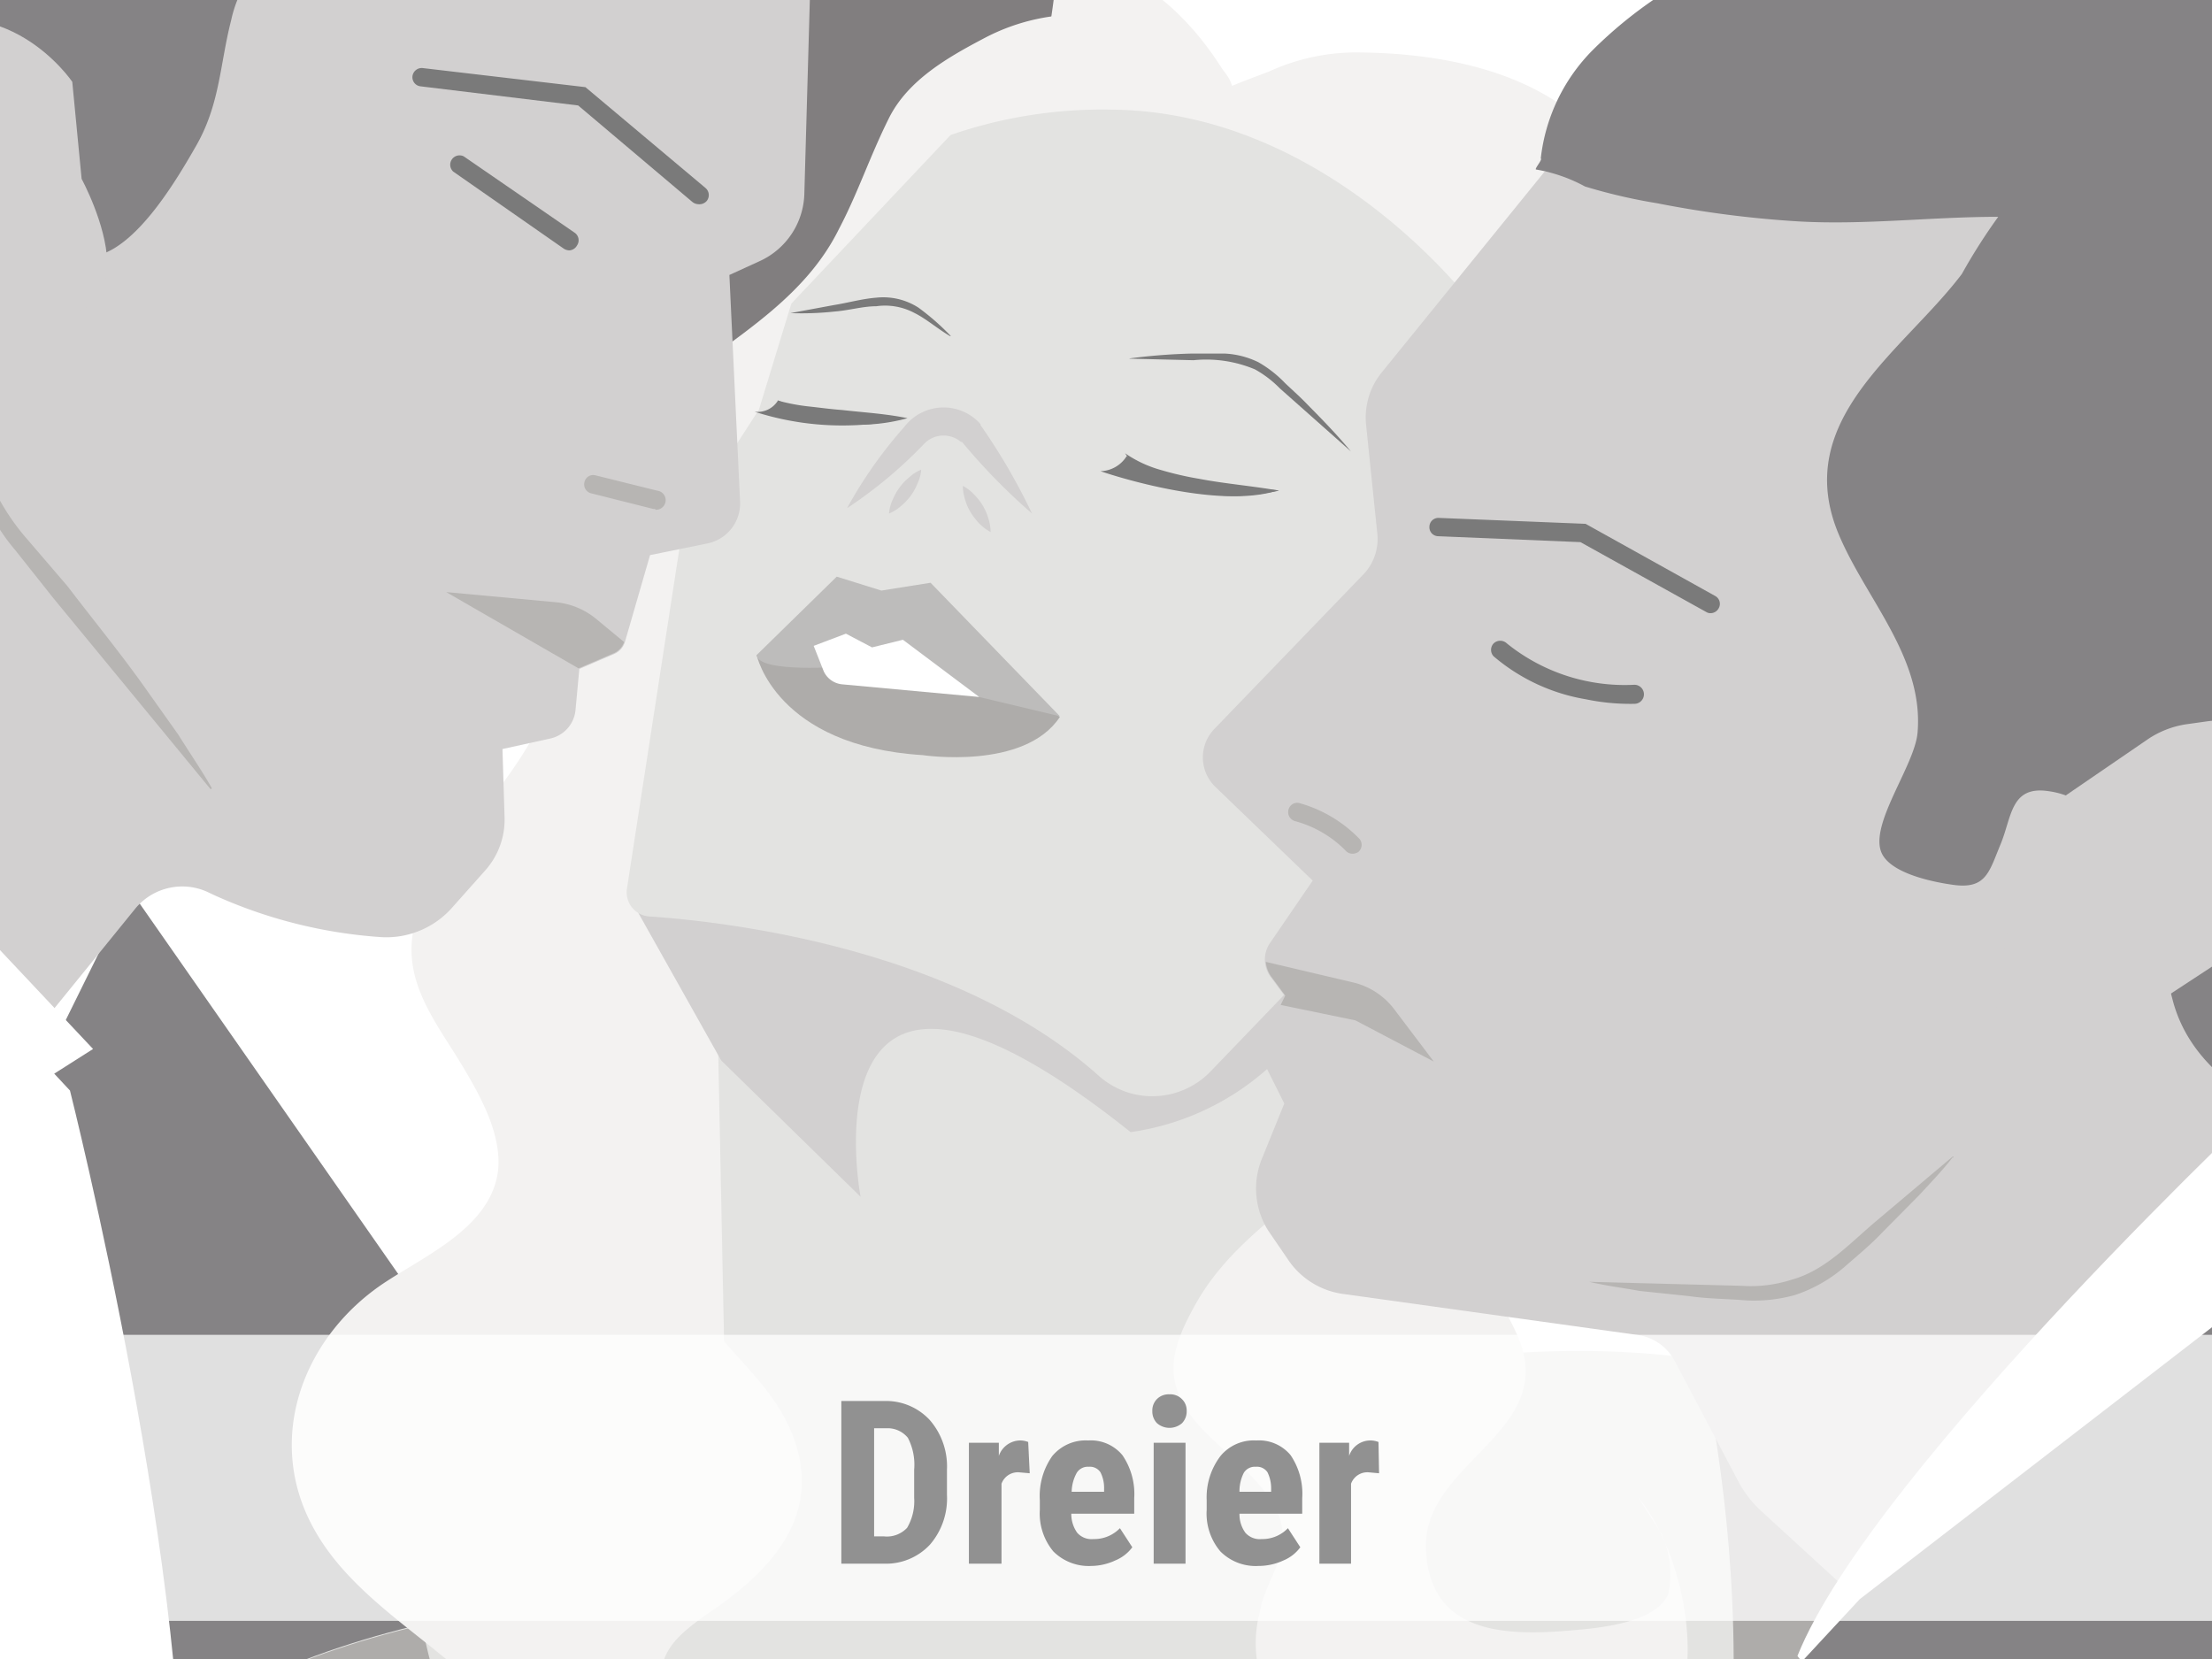 <svg id="Ebene_1" xmlns="http://www.w3.org/2000/svg" xmlns:xlink="http://www.w3.org/1999/xlink" viewBox="0 0 116 87" width="116" height="87"><defs><style>.cls-1{fill:none;}.cls-2{clip-path:url(#clip-path);}.cls-14,.cls-3{fill:#fff;}.cls-4{clip-path:url(#clip-path-2);}.cls-5{fill:#f3f2f1;}.cls-6{fill:#858385;}.cls-7{fill:#817e7f;}.cls-8{fill:#e3e3e1;}.cls-9{fill:#aeacaa;}.cls-10{fill:#d2d0d0;}.cls-11{fill:#bdbcbb;}.cls-12{fill:#7a7a7a;}.cls-13{fill:#b7b5b3;}.cls-14{opacity:0.75;}.cls-15{fill:#919191;}</style><clipPath id="clip-path"><rect class="cls-1" width="116" height="87"/></clipPath><clipPath id="clip-path-2"><rect class="cls-1" x="-5" y="-6.5" width="126" height="95"/></clipPath></defs><g id="Dreier"><g class="cls-2"><rect class="cls-3" width="116" height="87"/><g class="cls-4"><path class="cls-5" d="M64.62,4.54S58.8-7.45,48.39.78,64.62,4.54,64.62,4.54Z"/><polygon class="cls-6" points="6.82 46.66 27.52 76.32 19.41 95.69 3.55 99.32 1.86 56.71 6.82 46.66"/><path class="cls-3" d="M3.67,57.19s6.66,26.39,5.81,40.92-12.1,24.57-12.1,24.57L-18,58.4l20-3Z"/><path class="cls-7" d="M35.25-20.28c4.11,0,8,.2,11.74,2.17a15.4,15.4,0,0,1,5.55,4.19,14.4,14.4,0,0,1,3.05,8,41.32,41.32,0,0,1-2.3,14.24c-1.51,4.3-4.56,8-6.8,12a74.27,74.27,0,0,0-6.06,14.83c-.71-.3-1.07-1.39-1.54-2-.9-1.24-1.9-2.42-2.75-3.72a26.44,26.44,0,0,1-4.41-13.86c-.2-8.23-.25-16.69.9-24.85a45.43,45.43,0,0,1,1.57-7.43C34.51-17.81,34.45-19.27,35.25-20.28Z"/><path class="cls-5" d="M42.59,43.15c-3.45.81-7.5,10.31-9.13,13.66-1.74,3.59-2.05,6.28-2.06,10.3,0,4.75,2.14,11.18,6.74,12.83,7.18,2.57,15.37-1.57,22.2-3.44,6.61-1.8,15-1.64,17.88-9.34,2.47-6.62,2.64-16.43-.6-22.83-2.22-4.37-7.86-8.51-12.69-8.2-3.64.23-6.51,2.9-9.78,4.49C51,42.62,46.55,44.46,42.59,43.15Z"/><path class="cls-8" d="M32.66,48l5,6.94.65,32.12,33.33.4L70.3,45.93S35.56,44.48,32.66,48Z"/><path class="cls-8" d="M70.3,72.2s34.26-8.11,34.5,15.37-.48,28.57-.48,28.57l-107.13.49s-4.72-25.91,27.48-32S70.3,72.2,70.3,72.2Z"/><path class="cls-9" d="M43.87,116.42c-9-6.09-18.52-15.91-21.75-31.2C-7.26,92.13-2.81,116.63-2.81,116.63Z"/><path class="cls-9" d="M80.94,116.25l23.38-.11s.72-5.08.48-28.57c-.11-10.93-7.6-15-15.57-16.25C90.91,79.29,94.4,102.72,80.94,116.25Z"/><path class="cls-5" d="M64.62,4.54c-.49-2-5.49-3.7-7.34-3.76A10.69,10.69,0,0,0,51.62,2c-1.9,1-4,2.19-5,4.19S45,10.1,44,12c-1.7,3.45-5,5.41-8,7.68-1.52,1.16-2.81,2.58-4.24,3.88C29.41,25.7,29,27.86,29,30.93c0,2,.42,4.57-.36,6.44a24,24,0,0,1-4.56,6.34A9.52,9.52,0,0,0,21.64,49C21.23,51.72,23,53.79,24.31,56c.91,1.53,2,3.5,1.81,5.37-.34,2.89-3.59,4.36-5.81,5.8-4.35,2.79-6.5,8.23-3.85,13,3.31,6,12.28,7.82,11.84,15.85-.2,3.61-4.31,5.52-4.45,9.15a5,5,0,0,0,.69,3c1,1.46,2.84,1.59,3.86,2.75-1-1.47-2.65-3.44-1.8-5.42.68-1.59,3.78-1.9,5.22-2.13a17.21,17.21,0,0,0,4.34-.92c4.34-1.93,2-6.75.49-9.88A21.43,21.43,0,0,1,34.83,89c-.64-2.29.74-3.31,2.61-4.6,3.13-2.17,5.65-5,4.18-9-1-2.68-3.15-4.17-4.7-6.4-1.09-1.56-4.15-8.24-3.11-9.84,1.24-1.91,3.49-2.59,4-5.13.43-2,3.06-.42,3.06-2.48a30.51,30.51,0,0,1,2.83-12.37c1.56-3.55,3.73-6.4,5.85-9.58,1.87-2.81,3.58-5.68,5.66-8.34,2.6-3.33,5.41-7.17,6.44-11.25C62.17,7.94,63.43,6.55,64.62,4.54Z"/><path class="cls-5" d="M87.13,80.43a5,5,0,0,1,.35,3.18c-.71,1.58-3.9,1.79-5.32,1.91-3.54.29-7.14,0-7.38-4.19s5.6-5.82,5.21-9.81c-.26-2.66-3.53-5.09-2-8.11.71-1.45,2.31-2.75,3.25-4.13.67-1,1.38-1.94,2-2.93.92-1.45,1.87-3,1.75-4.76a10.05,10.05,0,0,0-1-3.39,10.68,10.68,0,0,1-1.1-5.43c.2-4.91,5.31-8,6-12.69.67-4.4-3.6-6.08-4.53-9.81-1.09-4.38,2.09-11.36-2.15-14.52-3.13-2.34-7.45-3-11.22-3a11,11,0,0,0-4.44,1C65.11,4.31,63,5,61.83,6.17c-1.69,1.72-1.71,5-1.82,7.27a31.35,31.35,0,0,0,3,15.87c1.34,2.71,3.22,5.17,4.4,8A39.83,39.83,0,0,1,69,43c.87,3.3,2.36,6.4,3.26,9.61a7.71,7.71,0,0,1-1.62,7.74c-2.64,2.87-5.92,4.49-7.92,8-1.33,2.37-1.83,4.11.09,6.33,1.42,1.64,4.48,3.56,4.46,5.89,0,1.48-1,2.61-1.21,4a6.25,6.25,0,0,0,1.45,5.84c2.19,2.36,5.67,3.3,8.84,3.37,3,.07,6.42.25,9.17-1.19,4.67-2.45,3.11-10.83.39-14.06"/><path class="cls-10" d="M45.13,62.76s-3.27-17.31,14.16-3.39a13.7,13.7,0,0,0,11.14-9.44v0l-.07-2.38a4.31,4.31,0,0,0-1.46-1.64c-6-.21-29.32-1.55-34.79.82a10.73,10.73,0,0,0-.93.62l4.64,8.26Z"/><path class="cls-8" d="M77.69,16.52S70.06,5.87,58.32,5.75a24.35,24.35,0,0,0-8.47,1.33L41.5,15.92l-1.7,5.56-4,6.18L32.88,46.59a1.27,1.27,0,0,0,1.17,1.47c4,.27,16,1.63,23.52,8.31a4.3,4.3,0,0,0,1.43.87h0a4.24,4.24,0,0,0,4.49-1.06L76.84,42.3Z"/><path class="cls-9" d="M39.68,34.35s1,4.77,8.71,5.25c0,0,5.33.81,7.19-2C55.58,37.58,47.51,31.05,39.68,34.35Z"/><path class="cls-11" d="M39.68,34.35l4.2-4.11,2.34.73,2.58-.41,6.78,7-4.2-1-7.1-1.61S39.76,35.32,39.68,34.35Z"/><path class="cls-3" d="M42.67,33.87l1.69-.64,1.37.72,1.62-.4,4,3-7.15-.66a1.19,1.19,0,0,1-1-.68Z"/><path class="cls-12" d="M40.77,21a10.25,10.25,0,0,0,1.69.32c.56.06,1.12.14,1.69.18,1.13.13,2.27.19,3.44.43a9.49,9.49,0,0,1-3.51.29,7.56,7.56,0,0,1-1.75-.36A3.93,3.93,0,0,1,40.77,21Z"/><path class="cls-10" d="M54.12,26.93a32.26,32.26,0,0,1-3.7-3.79l0,.06a1.41,1.41,0,0,0-2,.12l0,0h0a23.58,23.58,0,0,1-4,3.33,23.17,23.17,0,0,1,3-4.26l0,0a2.59,2.59,0,0,1,4-.15l0,.05A32.32,32.32,0,0,1,54.12,26.93Z"/><path class="cls-10" d="M48.31,24.63a2.19,2.19,0,0,1-.2.74,3,3,0,0,1-.35.63,3.43,3.43,0,0,1-.49.52,2.25,2.25,0,0,1-.65.41,2.19,2.19,0,0,1,.2-.74,3.11,3.11,0,0,1,.35-.62,2.78,2.78,0,0,1,.5-.53A2.07,2.07,0,0,1,48.31,24.63Z"/><path class="cls-10" d="M50.49,25.48a2.17,2.17,0,0,1,.6.46,2.9,2.9,0,0,1,.73,1.21,2.5,2.5,0,0,1,.13.75,2.44,2.44,0,0,1-.61-.46,3.79,3.79,0,0,1-.43-.56,2.69,2.69,0,0,1-.29-.65A2.56,2.56,0,0,1,50.49,25.48Z"/><path class="cls-12" d="M59.21,18.8a30.92,30.92,0,0,1,3.32-.26c.56,0,1.09,0,1.67,0A4.51,4.51,0,0,1,66,19a6.16,6.16,0,0,1,1.39,1.09c.4.38.81.74,1.19,1.14.78.79,1.55,1.58,2.26,2.44l0,0-2.48-2.2-1.24-1.1a5.68,5.68,0,0,0-1.31-1,6.6,6.6,0,0,0-3.22-.48l-3.31-.08Z"/><path class="cls-12" d="M49.83,17.63c-.67-.39-1.25-.91-1.88-1.22a3.27,3.27,0,0,0-2-.35c-.7,0-1.43.22-2.21.28a15.89,15.89,0,0,1-2.29.08v0L43.72,16c.75-.12,1.48-.33,2.24-.39a3.41,3.41,0,0,1,2.2.52,12.69,12.69,0,0,1,1.7,1.49Z"/><path class="cls-12" d="M40.8,21a1.25,1.25,0,0,1-1.23.59,15,15,0,0,0,5.21.71,13.82,13.82,0,0,0,2.74-.38,13,13,0,0,1-4.32-.16A13.35,13.35,0,0,1,40.8,21Z"/><path class="cls-12" d="M59,23.77a6.26,6.26,0,0,0,1.89.88,16.91,16.91,0,0,0,2,.46c1.36.26,2.76.37,4.19.62-.36.08-.71.12-1.07.19L65,26a11.27,11.27,0,0,1-2.17-.16,7.91,7.91,0,0,1-2.1-.67A3.74,3.74,0,0,1,59,23.77Z"/><path class="cls-12" d="M59.09,23.91a1.67,1.67,0,0,1-1.38.8s6,2.09,9.33,1a40.64,40.64,0,0,1-6.36-.94A7.66,7.66,0,0,1,59.09,23.91Z"/><path class="cls-10" d="M81,9,72.46,19.53a3.75,3.75,0,0,0-.82,2.76L72.23,28a2.68,2.68,0,0,1-.74,2.13l-7.83,8.12a2.15,2.15,0,0,0,.06,3l5.12,4.93-2.23,3.26a1.53,1.53,0,0,0,0,1.76l.74,1-1,2a1.92,1.92,0,0,0,0,1.67l1,2-1.18,2.91a4.14,4.14,0,0,0,.34,3.76L67.51,66a4.15,4.15,0,0,0,2.88,1.85L85.83,70a2.62,2.62,0,0,1,2,1.38l3.33,6.31a5.9,5.9,0,0,0,1.21,1.56l4.44,4.07,26.46-24.18,1.57-27.62-14.94-21Z"/><path class="cls-12" d="M83.16,36.67a10,10,0,0,1-4.83-2.25.49.49,0,0,1,0-.68.5.5,0,0,1,.69,0,9.84,9.84,0,0,0,6.69,2.17.49.49,0,1,1,0,1A11.45,11.45,0,0,1,83.16,36.67Z"/><path class="cls-13" d="M70.83,44.76a.48.48,0,0,1-.29-.18,5.87,5.87,0,0,0-2.63-1.52.49.49,0,0,1-.34-.6.47.47,0,0,1,.59-.34A7,7,0,0,1,71.3,44a.49.49,0,0,1-.07.68A.53.53,0,0,1,70.83,44.76Z"/><path class="cls-13" d="M67.16,52.7l3.92.81,4.11,2.16-2.08-2.75A3.79,3.79,0,0,0,71,51.53l-4.62-1.09a1.57,1.57,0,0,0,.28.77l.74,1Z"/><path class="cls-13" d="M102.41,60.68c-.56.72-1.18,1.36-1.77,2l-1.89,1.91c-.62.66-1.29,1.21-2,1.83a7.72,7.72,0,0,1-2.58,1.48,7.91,7.91,0,0,1-2.92.27c-.89-.06-1.78-.07-2.67-.2L86,67.7c-.88-.16-1.77-.27-2.66-.48h0s-.05,0,0,0a.05.05,0,0,1,0,0l5.34.14,2.67.07a6.92,6.92,0,0,0,2.6-.32c1.73-.47,3-1.85,4.35-3l4.09-3.45a0,0,0,0,1,.06,0s0,0,0,.06Z"/><path class="cls-6" d="M80.56,8.89c-.13,0,.35-.53.24-.58a9.57,9.57,0,0,1,2.73-5.69,22.69,22.69,0,0,1,5.21-3.87C91.4-2.76,94.46-2.73,97.48-3a51,51,0,0,1,17.73,1.68c2.47.67,5.49,1.34,7.44,3s3.25,3.92,5.58,5.06a32.43,32.43,0,0,1,5.37,3.7,24.12,24.12,0,0,1,8.87,15.16c1.07,6.84-1.34,13.73-4.64,19.64-1.69,3-3.93,5.76-5.72,8.67A15.71,15.71,0,0,0,130,58.63c-.42,1.62-.07,2.45-1.83,2.17-5-.81-12.7-2.63-14.22-8.31-.91-3.42-2.07-10.39-6.52-11-2-.3-1.92,1.35-2.52,2.79s-.75,2.37-2.5,2.12c-1-.14-3.26-.58-3.74-1.68-.65-1.5,1.75-4.58,1.89-6.31.33-3.93-2.72-7-4.14-10.4-2.51-6,3.38-9.57,6.46-13.64a30.2,30.2,0,0,1,1.91-3c-3.52,0-7,.44-10.49.24a55.73,55.73,0,0,1-7.39-.95,28.93,28.93,0,0,1-3.79-.88A8.27,8.27,0,0,0,80.56,8.89Z"/><path class="cls-3" d="M131.2,60.63l-11.49-3.75S98.2,77,94.26,86.84l5.65,7.34S113.6,69.77,131.2,60.63Z"/><path class="cls-6" d="M126.91,61.18,139.17,74l9.49,3.26,14.89,16.46L83.19,137.35l6.79-43a9.34,9.34,0,0,1,2.4-4.94l5.15-5.55Z"/><path class="cls-10" d="M106,43.31l6.6-4.52a4.92,4.92,0,0,1,2.06-.81l1-.14a5,5,0,0,1,5,2.3h0a5,5,0,0,1,.32,4.59l-1.09,2.49A4.88,4.88,0,0,1,118,49.38l-4.47,2.93a5,5,0,0,1-2.89.81l-5.93-.21"/><path class="cls-12" d="M89.62,32.15a.47.47,0,0,1-.15-.06l-6.59-3.66-7.46-.31a.47.47,0,0,1-.46-.5.47.47,0,0,1,.5-.46l7.69.31,6.79,3.78a.47.47,0,0,1,.19.65A.49.49,0,0,1,89.62,32.15Z"/><path class="cls-10" d="M39.89,13.67l-1.64.75.56,11.88a2.14,2.14,0,0,1-1.72,2.2l-3,.61-1.32,4.56a1,1,0,0,1-.55.62l-1.84.79-.2,2.16a1.69,1.69,0,0,1-1.33,1.49l-2.5.55.11,3.57a4,4,0,0,1-1,2.78l-1.78,2a4.6,4.6,0,0,1-3.75,1.51h0a25.35,25.35,0,0,1-8.68-2.19l-.38-.18a3.19,3.19,0,0,0-3.8.91L2.1,53.8-23.4,38l-2.26-13.4L-6.78,9.1,22.76-22.7l20,12.43-.58,20.46A4,4,0,0,1,39.89,13.67Z"/><path class="cls-12" d="M36.64,10.71a.56.56,0,0,1-.32-.11l-6-5.07-8.24-1A.48.48,0,0,1,21.63,4a.49.49,0,0,1,.54-.43l8.53,1L37,9.86a.49.49,0,0,1,.06.68A.51.51,0,0,1,36.64,10.71Z"/><path class="cls-12" d="M29.86,13.13a.57.57,0,0,1-.28-.08L23.77,9a.49.49,0,0,1,.55-.8l5.81,4a.48.48,0,0,1,.13.67A.49.49,0,0,1,29.86,13.13Z"/><path class="cls-13" d="M34.38,26.69l-.12,0L31,25.87a.48.48,0,0,1-.35-.59.47.47,0,0,1,.59-.35l3.22.8a.49.49,0,0,1-.11,1Z"/><path class="cls-13" d="M32.73,33.67l-1.45-1.2a3.89,3.89,0,0,0-2.15-.89l-5.73-.53,6.94,4,1.84-.79A1,1,0,0,0,32.73,33.67Z"/><path class="cls-6" d="M36.35-18.46a22.91,22.91,0,0,1-1.48-3.07,13.74,13.74,0,0,0-2.11-2.79,28.79,28.79,0,0,0-7.13-5.16A29.42,29.42,0,0,0,11.46-33c-3.55,0-6.9-.66-10.47-.49a15.58,15.58,0,0,0-6.46,2.23c-3.3,1.79-5.91,3.53-6,7.62,0,1.46.35,2.92-.95,3.93a13,13,0,0,1-2.94,1.11,10.74,10.74,0,0,0-3.24,1.85c-5.24,4.9-6.25,13.49-6.52,20.21-.12,2.92.89,7.2-.87,9.73-1.44,2.08-4.94,3.58-6,.23-2.41,9.65,13.36,14,19.37,8.74C-9.53,19.5-8.66,15-6.39,11.78A5.9,5.9,0,0,1-.95,9.26c2.09.07,2.59.65,3.59,2.27.57.92,1.24,2.24,2.58,1.84,2.1-.63,4.08-4,5.08-5.75,1.24-2.18,1.23-4.25,1.82-6.55a6.59,6.59,0,0,1,2.13-3.6c1.16-.91,2.61-.88,4-1.34A14.6,14.6,0,0,0,21.17-5c1-.59.86-.49,1-1.58.3-2-.29-4,.4-5.93.49-1.41.86-1.35,2.39-1.34a12.19,12.19,0,0,1,4.54.92,23,23,0,0,1,6.11,3.72c1.83,1.46,7.33,6.57,9.66,4,2.79-3.13-.56-6.51-2.92-8.26-1.54-1.14-3.2-2.17-4.71-3.32C36.84-17.47,36.62-18.3,36.35-18.46Z"/><polygon class="cls-3" points="-25.98 22.21 4.88 55.01 -13.4 66.63 -32.88 31.05 -25.98 22.21"/><path class="cls-13" d="M-1.85,19.66c.29,1.06.47,2.13.7,3.19a9.81,9.81,0,0,0,.9,2.93,11.78,11.78,0,0,0,1.68,2.5l2.11,2.46c1.31,1.72,2.68,3.39,3.94,5.15l1.88,2.65c.57.92,1.19,1.81,1.73,2.76h0a.07.07,0,0,1,0,.07.06.06,0,0,1-.06,0l-8.23-10-2-2.52a10.54,10.54,0,0,1-1.7-2.77,10.2,10.2,0,0,1-.71-3.17l-.28-3.23s0-.05,0-.05a.05.05,0,0,1,0,0Z"/><path class="cls-10" d="M4.28,9.38,3.79,4.29S.28-.91-5.41,1.75s-4.84,11.5,5,14.29S4.28,9.38,4.28,9.38Z"/></g><rect class="cls-14" x="-5.25" y="70" width="126.5" height="15"/><path class="cls-15" d="M44.12,82V73.47h2.26a3.12,3.12,0,0,1,2.38,1,3.71,3.71,0,0,1,.9,2.6V78.4A3.7,3.7,0,0,1,48.77,81a3.15,3.15,0,0,1-2.44,1Zm1.72-7.1v5.67h.52a1.45,1.45,0,0,0,1.21-.45,2.75,2.75,0,0,0,.37-1.57V77.07a3.05,3.05,0,0,0-.33-1.67,1.37,1.37,0,0,0-1.14-.5Z"/><path class="cls-15" d="M54,77.26l-.56-.05a.91.91,0,0,0-.92.6V82H50.81V75.66h1.57l0,.69a1.2,1.2,0,0,1,1.09-.81,1.13,1.13,0,0,1,.45.08Z"/><path class="cls-15" d="M57.24,82.12a2.63,2.63,0,0,1-2-.76,3.11,3.11,0,0,1-.71-2.18v-.51a3.63,3.63,0,0,1,.65-2.31,2.27,2.27,0,0,1,1.88-.82,2.15,2.15,0,0,1,1.8.77,3.6,3.6,0,0,1,.62,2.26v.81h-3.3a1.7,1.7,0,0,0,.31,1,1,1,0,0,0,.85.33,1.87,1.87,0,0,0,1.39-.57l.65,1a2.11,2.11,0,0,1-.89.69A3.05,3.05,0,0,1,57.24,82.12Zm-1-3.89h1.66v-.16a1.8,1.8,0,0,0-.19-.86.66.66,0,0,0-.61-.29.68.68,0,0,0-.63.31A2.13,2.13,0,0,0,56.2,78.23Z"/><path class="cls-15" d="M60.43,74a.85.85,0,0,1,.24-.63.87.87,0,0,1,.66-.25.85.85,0,0,1,.65.25.82.82,0,0,1,.25.63.88.88,0,0,1-.24.63,1,1,0,0,1-1.32,0A.88.88,0,0,1,60.43,74Zm1.74,8H60.5V75.66h1.67Z"/><path class="cls-15" d="M66,82.12a2.61,2.61,0,0,1-2-.76,3.07,3.07,0,0,1-.72-2.18v-.51A3.57,3.57,0,0,1,64,76.36a2.26,2.26,0,0,1,1.88-.82,2.15,2.15,0,0,1,1.8.77,3.6,3.6,0,0,1,.61,2.26v.81H65a1.64,1.64,0,0,0,.31,1,1,1,0,0,0,.85.33,1.85,1.85,0,0,0,1.38-.57l.65,1a2.08,2.08,0,0,1-.88.69A3.12,3.12,0,0,1,66,82.12Zm-1-3.89h1.66v-.16a1.92,1.92,0,0,0-.19-.86.66.66,0,0,0-.61-.29.68.68,0,0,0-.63.31A2.13,2.13,0,0,0,65,78.23Z"/><path class="cls-15" d="M72.32,77.26l-.55-.05a.91.91,0,0,0-.92.6V82H69.19V75.66h1.56l0,.69a1.17,1.17,0,0,1,1.54-.73Z"/></g></g></svg>